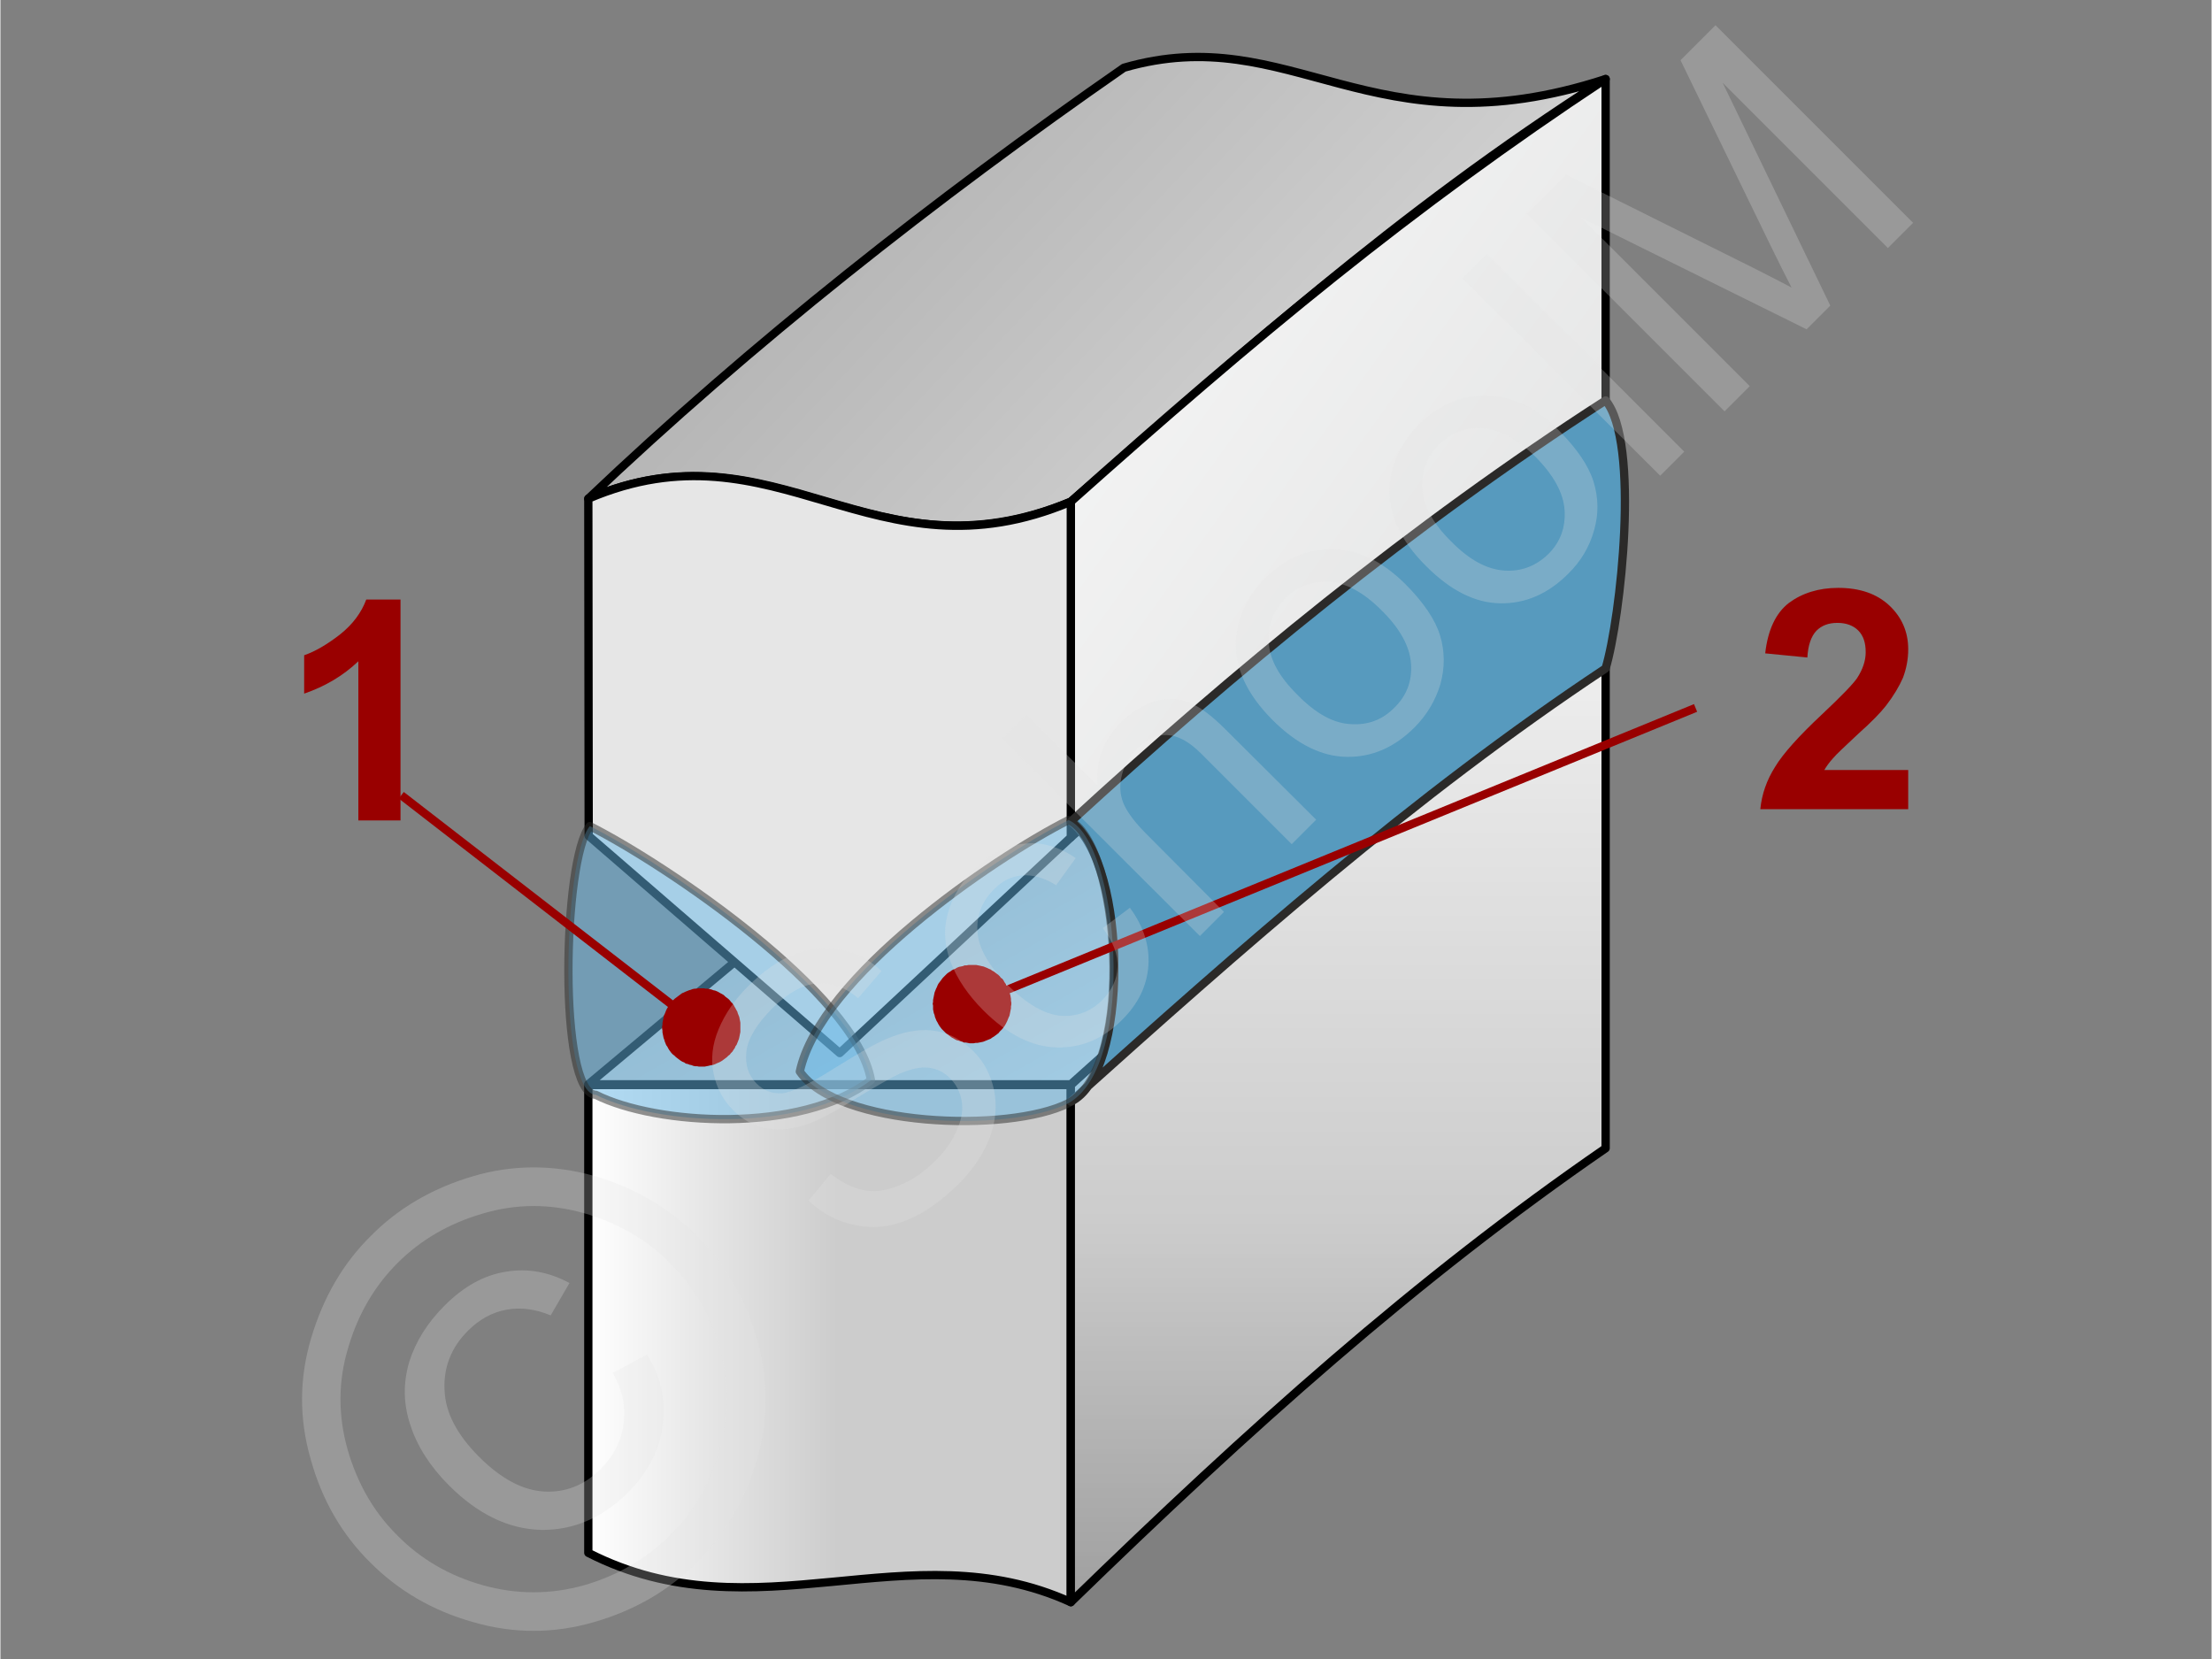 <svg xmlns="http://www.w3.org/2000/svg" width="240px" height="180px" style="shape-rendering:geometricPrecision;text-rendering:geometricPrecision;image-rendering:optimizeQuality;fill-rule:evenodd;clip-rule:evenodd" viewBox="0 0 5875 4408" xmlns:xlink="http://www.w3.org/1999/xlink"><rect x="0" y="0" width="5875" height="4408" fill="#808080" stroke="none"/><defs><clipPath id="id0"><path d="M2844 2883c435,-396 878,-776 1421,-1143l0 1311c-504,347 -948,746 -1421,1206l0 -1374z"/></clipPath><linearGradient id="id1" gradientUnits="userSpaceOnUse" x1="4423.69" y1="1638.22" x2="1757.88" y2="-885.804"><stop offset="0" style="stop-opacity:1;stop-color:#e6e6e6"/><stop offset="1" style="stop-opacity:1;stop-color:#999"/></linearGradient><linearGradient id="id2" gradientUnits="userSpaceOnUse" x1="5093.24" y1="2120.74" x2="2326.12" y2="126.94"><stop offset="0" style="stop-opacity:1;stop-color:#d9dada"/><stop offset="1" style="stop-opacity:1;stop-color:#fefefe"/></linearGradient><linearGradient id="id3" gradientUnits="userSpaceOnUse" x1="3042.31" y1="1457.98" x2="4042.51" y2="3205.01"><stop offset="0" style="stop-opacity:1;stop-color:#b2b3b3"/><stop offset="1" style="stop-opacity:1;stop-color:#fefefe"/></linearGradient><linearGradient id="id4" gradientUnits="userSpaceOnUse" x1="1562.32" y1="3226.61" x2="2224.91" y2="3226.61"><stop offset="0" style="stop-opacity:1;stop-color:white"/><stop offset="0.471" style="stop-opacity:1;stop-color:#e6e6e6"/><stop offset="1" style="stop-opacity:1;stop-color:#ccc"/></linearGradient></defs><g id="Ebene_x0020_1"><g id="_730840744"><g><g><g><path d="M2844 2883l0 1374c-431,-196 -837,96 -1282,-131l0 -1243 1282 0z" style="fill:url(#id4);stroke:#000;stroke-width:22.032;stroke-linejoin:round"/><g><g style="clip-path:url(#id0)"><polygon points="4265,1740 4265,1739 2844,1739 2844,1740" style="fill:#eee"/><polygon id="1" points="4265,1733 4265,1752 2844,1752 2844,1733" style="fill:#eee"/><polygon id="2" points="4265,1746 4265,1765 2844,1765 2844,1746" style="fill:#eee"/><polygon id="3" points="4265,1759 4265,1778 2844,1778 2844,1759" style="fill:#eee"/><polygon id="4" points="4265,1772 4265,1791 2844,1791 2844,1772" style="fill:#ededed"/><polygon id="5" points="4265,1785 4265,1804 2844,1804 2844,1785" style="fill:#ededed"/><polygon id="6" points="4265,1798 4265,1817 2844,1817 2844,1798" style="fill:#ededed"/><polygon id="7" points="4265,1811 4265,1830 2844,1830 2844,1811" style="fill:#ececec"/><polygon id="8" points="4265,1824 4265,1843 2844,1843 2844,1824" style="fill:#ececec"/><polygon id="9" points="4265,1837 4265,1856 2844,1856 2844,1837" style="fill:#ececec"/><polygon id="10" points="4265,1850 4265,1869 2844,1869 2844,1850" style="fill:#ececec"/><polygon id="11" points="4265,1863 4265,1882 2844,1882 2844,1863" style="fill:#ebebeb"/><polygon id="12" points="4265,1876 4265,1895 2844,1895 2844,1876" style="fill:#ebebeb"/><polygon id="13" points="4265,1889 4265,1908 2844,1908 2844,1889" style="fill:#ebebeb"/><polygon id="14" points="4265,1901 4265,1921 2844,1921 2844,1901" style="fill:#eaeaea"/><polygon id="15" points="4265,1914 4265,1934 2844,1934 2844,1914" style="fill:#eaeaea"/><polygon id="16" points="4265,1927 4265,1947 2844,1947 2844,1927" style="fill:#eaeaea"/><polygon id="17" points="4265,1940 4265,1960 2844,1960 2844,1940" style="fill:#e9e9e9"/><polygon id="18" points="4265,1953 4265,1973 2844,1973 2844,1953" style="fill:#e9e9e9"/><polygon id="19" points="4265,1966 4265,1986 2844,1986 2844,1966" style="fill:#e9e9e9"/><polygon id="20" points="4265,1979 4265,1999 2844,1999 2844,1979" style="fill:#e9e9e9"/><polygon id="21" points="4265,1992 4265,2012 2844,2012 2844,1992" style="fill:#e8e8e8"/><polygon id="22" points="4265,2005 4265,2025 2844,2025 2844,2005" style="fill:#e8e8e8"/><polygon id="23" points="4265,2018 4265,2038 2844,2038 2844,2018" style="fill:#e8e8e8"/><polygon id="24" points="4265,2031 4265,2051 2844,2051 2844,2031" style="fill:#e7e7e7"/><polygon id="25" points="4265,2044 4265,2064 2844,2064 2844,2044" style="fill:#e7e7e7"/><polygon id="26" points="4265,2057 4265,2077 2844,2077 2844,2057" style="fill:#e7e7e7"/><polygon id="27" points="4265,2070 4265,2090 2844,2090 2844,2070" style="fill:#e7e7e7"/><polygon id="28" points="4265,2083 4265,2103 2844,2103 2844,2083" style="fill:#e6e6e6"/><polygon id="29" points="4265,2096 4265,2116 2844,2116 2844,2096" style="fill:#e6e6e6"/><polygon id="30" points="4265,2109 4265,2129 2844,2129 2844,2109" style="fill:#e6e6e6"/><polygon id="31" points="4265,2122 4265,2142 2844,2142 2844,2122" style="fill:#e5e5e5"/><polygon id="32" points="4265,2135 4265,2155 2844,2155 2844,2135" style="fill:#e5e5e5"/><polygon id="33" points="4265,2148 4265,2168 2844,2168 2844,2148" style="fill:#e5e5e5"/><polygon id="34" points="4265,2161 4265,2181 2844,2181 2844,2161" style="fill:#e4e4e4"/><polygon id="35" points="4265,2174 4265,2194 2844,2194 2844,2174" style="fill:#e4e4e4"/><polygon id="36" points="4265,2187 4265,2207 2844,2207 2844,2187" style="fill:#e4e4e4"/><polygon id="37" points="4265,2200 4265,2220 2844,2220 2844,2200" style="fill:#e4e4e4"/><polygon id="38" points="4265,2213 4265,2233 2844,2233 2844,2213" style="fill:#e3e3e3"/><polygon id="39" points="4265,2226 4265,2246 2844,2246 2844,2226" style="fill:#e3e3e3"/><polygon id="40" points="4265,2239 4265,2259 2844,2259 2844,2239" style="fill:#e3e3e3"/><polygon id="41" points="4265,2252 4265,2272 2844,2272 2844,2252" style="fill:#e2e2e2"/><polygon id="42" points="4265,2265 4265,2285 2844,2285 2844,2265" style="fill:#e2e2e2"/><polygon id="43" points="4265,2278 4265,2298 2844,2298 2844,2278" style="fill:#e2e2e2"/><polygon id="44" points="4265,2291 4265,2311 2844,2311 2844,2291" style="fill:#e2e2e2"/><polygon id="45" points="4265,2304 4265,2324 2844,2324 2844,2304" style="fill:#e1e1e1"/><polygon id="46" points="4265,2317 4265,2337 2844,2337 2844,2317" style="fill:#e1e1e1"/><polygon id="47" points="4265,2330 4265,2350 2844,2350 2844,2330" style="fill:#e1e1e1"/><polygon id="48" points="4265,2343 4265,2363 2844,2363 2844,2343" style="fill:#e0e0e0"/><polygon id="49" points="4265,2356 4265,2376 2844,2376 2844,2356" style="fill:#e0e0e0"/><polygon id="50" points="4265,2369 4265,2389 2844,2389 2844,2369" style="fill:#e0e0e0"/><polygon id="51" points="4265,2382 4265,2402 2844,2402 2844,2382" style="fill:#dfdfdf"/><polygon id="52" points="4265,2395 4265,2415 2844,2415 2844,2395" style="fill:#dfdfdf"/><polygon id="53" points="4265,2408 4265,2428 2844,2428 2844,2408" style="fill:#dfdfdf"/><polygon id="54" points="4265,2421 4265,2441 2844,2441 2844,2421" style="fill:#dfdfdf"/><polygon id="55" points="4265,2434 4265,2454 2844,2454 2844,2434" style="fill:#dedede"/><polygon id="56" points="4265,2447 4265,2467 2844,2467 2844,2447" style="fill:#dedede"/><polygon id="57" points="4265,2460 4265,2480 2844,2480 2844,2460" style="fill:#dedede"/><polygon id="58" points="4265,2473 4265,2493 2844,2493 2844,2473" style="fill:#ddd"/><polygon id="59" points="4265,2486 4265,2506 2844,2506 2844,2486" style="fill:#ddd"/><polygon id="60" points="4265,2499 4265,2519 2844,2519 2844,2499" style="fill:#ddd"/><polygon id="61" points="4265,2512 4265,2532 2844,2532 2844,2512" style="fill:#dcdcdc"/><polygon id="62" points="4265,2525 4265,2544 2844,2544 2844,2525" style="fill:#dcdcdc"/><polygon id="63" points="4265,2538 4265,2557 2844,2557 2844,2538" style="fill:#dcdcdc"/><polygon id="64" points="4265,2551 4265,2570 2844,2570 2844,2551" style="fill:#dcdcdc"/><polygon id="65" points="4265,2564 4265,2583 2844,2583 2844,2564" style="fill:#dbdbdb"/><polygon id="66" points="4265,2577 4265,2596 2844,2596 2844,2577" style="fill:#dbdbdb"/><polygon id="67" points="4265,2590 4265,2609 2844,2609 2844,2590" style="fill:#dbdbdb"/><polygon id="68" points="4265,2603 4265,2622 2844,2622 2844,2603" style="fill:#dadada"/><polygon id="69" points="4265,2616 4265,2635 2844,2635 2844,2616" style="fill:#dadada"/><polygon id="70" points="4265,2629 4265,2648 2844,2648 2844,2629" style="fill:#dadada"/><polygon id="71" points="4265,2642 4265,2661 2844,2661 2844,2642" style="fill:#dadada"/><polygon id="72" points="4265,2655 4265,2674 2844,2674 2844,2655" style="fill:#d9d9d9"/><polygon id="73" points="4265,2668 4265,2687 2844,2687 2844,2668" style="fill:#d9d9d9"/><polygon id="74" points="4265,2681 4265,2700 2844,2700 2844,2681" style="fill:#d9d9d9"/><polygon id="75" points="4265,2694 4265,2713 2844,2713 2844,2694" style="fill:#d8d8d8"/><polygon id="76" points="4265,2707 4265,2726 2844,2726 2844,2707" style="fill:#d8d8d8"/><polygon id="77" points="4265,2720 4265,2739 2844,2739 2844,2720" style="fill:#d8d8d8"/><polygon id="78" points="4265,2733 4265,2752 2844,2752 2844,2733" style="fill:#d7d7d7"/><polygon id="79" points="4265,2746 4265,2765 2844,2765 2844,2746" style="fill:#d7d7d7"/><polygon id="80" points="4265,2759 4265,2778 2844,2778 2844,2759" style="fill:#d7d7d7"/><polygon id="81" points="4265,2772 4265,2791 2844,2791 2844,2772" style="fill:#d7d7d7"/><polygon id="82" points="4265,2785 4265,2804 2844,2804 2844,2785" style="fill:#d6d6d6"/><polygon id="83" points="4265,2798 4265,2817 2844,2817 2844,2798" style="fill:#d6d6d6"/><polygon id="84" points="4265,2811 4265,2830 2844,2830 2844,2811" style="fill:#d6d6d6"/><polygon id="85" points="4265,2824 4265,2843 2844,2843 2844,2824" style="fill:#d5d5d5"/><polygon id="86" points="4265,2837 4265,2856 2844,2856 2844,2837" style="fill:#d5d5d5"/><polygon id="87" points="4265,2850 4265,2869 2844,2869 2844,2850" style="fill:#d5d5d5"/><polygon id="88" points="4265,2863 4265,2882 2844,2882 2844,2863" style="fill:#d5d5d5"/><polygon id="89" points="4265,2876 4265,2895 2844,2895 2844,2876" style="fill:#d4d4d4"/><polygon id="90" points="4265,2889 4265,2908 2844,2908 2844,2889" style="fill:#d4d4d4"/><polygon id="91" points="4265,2902 4265,2921 2844,2921 2844,2902" style="fill:#d4d4d4"/><polygon id="92" points="4265,2915 4265,2934 2844,2934 2844,2915" style="fill:#d3d3d3"/><polygon id="93" points="4265,2928 4265,2947 2844,2947 2844,2928" style="fill:#d3d3d3"/><polygon id="94" points="4265,2941 4265,2960 2844,2960 2844,2941" style="fill:#d3d3d3"/><polygon id="95" points="4265,2954 4265,2973 2844,2973 2844,2954" style="fill:#d2d2d2"/><polygon id="96" points="4265,2967 4265,2986 2844,2986 2844,2967" style="fill:#d2d2d2"/><polygon id="97" points="4265,2980 4265,2999 2844,2999 2844,2980" style="fill:#d2d2d2"/><polygon id="98" points="4265,2993 4265,3012 2844,3012 2844,2993" style="fill:#d2d2d2"/><polygon id="99" points="4265,3006 4265,3025 2844,3025 2844,3006" style="fill:#d1d1d1"/><polygon id="100" points="4265,3019 4265,3038 2844,3038 2844,3019" style="fill:#d1d1d1"/><polygon id="101" points="4265,3032 4265,3051 2844,3051 2844,3032" style="fill:#d1d1d1"/><polygon id="102" points="4265,3045 4265,3064 2844,3064 2844,3045" style="fill:#d0d0d0"/><polygon id="103" points="4265,3058 4265,3077 2844,3077 2844,3058" style="fill:#d0d0d0"/><polygon id="104" points="4265,3071 4265,3090 2844,3090 2844,3071" style="fill:#d0d0d0"/><polygon id="105" points="4265,3084 4265,3103 2844,3103 2844,3084" style="fill:#d0d0d0"/><polygon id="106" points="4265,3097 4265,3116 2844,3116 2844,3097" style="fill:#cfcfcf"/><polygon id="107" points="4265,3110 4265,3129 2844,3129 2844,3110" style="fill:#cfcfcf"/><polygon id="108" points="4265,3123 4265,3142 2844,3142 2844,3123" style="fill:#cfcfcf"/><polygon id="109" points="4265,3136 4265,3155 2844,3155 2844,3136" style="fill:#cecece"/><polygon id="110" points="4265,3149 4265,3168 2844,3168 2844,3149" style="fill:#cecece"/><polygon id="111" points="4265,3162 4265,3181 2844,3181 2844,3162" style="fill:#cecece"/><polygon id="112" points="4265,3175 4265,3194 2844,3194 2844,3175" style="fill:#cdcdcd"/><polygon id="113" points="4265,3187 4265,3207 2844,3207 2844,3187" style="fill:#cdcdcd"/><polygon id="114" points="4265,3200 4265,3220 2844,3220 2844,3200" style="fill:#cdcdcd"/><polygon id="115" points="4265,3213 4265,3233 2844,3233 2844,3213" style="fill:#cdcdcd"/><polygon id="116" points="4265,3226 4265,3246 2844,3246 2844,3226" style="fill:#ccc"/><polygon id="117" points="4265,3239 4265,3259 2844,3259 2844,3239" style="fill:#ccc"/><polygon id="118" points="4265,3252 4265,3272 2844,3272 2844,3252" style="fill:#cbcbcb"/><polygon id="119" points="4265,3265 4265,3285 2844,3285 2844,3265" style="fill:#cbcbcb"/><polygon id="120" points="4265,3278 4265,3298 2844,3298 2844,3278" style="fill:#cacaca"/><polygon id="121" points="4265,3291 4265,3311 2844,3311 2844,3291" style="fill:#cacaca"/><polygon id="122" points="4265,3304 4265,3324 2844,3324 2844,3304" style="fill:#c9c9c9"/><polygon id="123" points="4265,3317 4265,3337 2844,3337 2844,3317" style="fill:#c9c9c9"/><polygon id="124" points="4265,3330 4265,3350 2844,3350 2844,3330" style="fill:#c8c8c8"/><polygon id="125" points="4265,3343 4265,3363 2844,3363 2844,3343" style="fill:#c7c7c7"/><polygon id="126" points="4265,3356 4265,3376 2844,3376 2844,3356" style="fill:#c7c7c7"/><polygon id="127" points="4265,3369 4265,3389 2844,3389 2844,3369" style="fill:#c6c6c6"/><polygon id="128" points="4265,3382 4265,3402 2844,3402 2844,3382" style="fill:#c6c6c6"/><polygon id="129" points="4265,3395 4265,3415 2844,3415 2844,3395" style="fill:#c5c5c5"/><polygon id="130" points="4265,3408 4265,3428 2844,3428 2844,3408" style="fill:#c5c5c5"/><polygon id="131" points="4265,3421 4265,3441 2844,3441 2844,3421" style="fill:#c4c4c4"/><polygon id="132" points="4265,3434 4265,3454 2844,3454 2844,3434" style="fill:#c3c3c3"/><polygon id="133" points="4265,3447 4265,3467 2844,3467 2844,3447" style="fill:#c3c3c3"/><polygon id="134" points="4265,3460 4265,3480 2844,3480 2844,3460" style="fill:#c2c2c2"/><polygon id="135" points="4265,3473 4265,3493 2844,3493 2844,3473" style="fill:#c2c2c2"/><polygon id="136" points="4265,3486 4265,3506 2844,3506 2844,3486" style="fill:#c1c1c1"/><polygon id="137" points="4265,3499 4265,3519 2844,3519 2844,3499" style="fill:#c1c1c1"/><polygon id="138" points="4265,3512 4265,3532 2844,3532 2844,3512" style="fill:silver"/><polygon id="139" points="4265,3525 4265,3545 2844,3545 2844,3525" style="fill:#bfbfbf"/><polygon id="140" points="4265,3538 4265,3558 2844,3558 2844,3538" style="fill:#bfbfbf"/><polygon id="141" points="4265,3551 4265,3571 2844,3571 2844,3551" style="fill:#bebebe"/><polygon id="142" points="4265,3564 4265,3584 2844,3584 2844,3564" style="fill:#bebebe"/><polygon id="143" points="4265,3577 4265,3597 2844,3597 2844,3577" style="fill:#bdbdbd"/><polygon id="144" points="4265,3590 4265,3610 2844,3610 2844,3590" style="fill:#bcbcbc"/><polygon id="145" points="4265,3603 4265,3623 2844,3623 2844,3603" style="fill:#bcbcbc"/><polygon id="146" points="4265,3616 4265,3636 2844,3636 2844,3616" style="fill:#bbb"/><polygon id="147" points="4265,3629 4265,3649 2844,3649 2844,3629" style="fill:#bbb"/><polygon id="148" points="4265,3642 4265,3662 2844,3662 2844,3642" style="fill:#bababa"/><polygon id="149" points="4265,3655 4265,3675 2844,3675 2844,3655" style="fill:#bababa"/><polygon id="150" points="4265,3668 4265,3688 2844,3688 2844,3668" style="fill:#b9b9b9"/><polygon id="151" points="4265,3681 4265,3701 2844,3701 2844,3681" style="fill:#b8b8b8"/><polygon id="152" points="4265,3694 4265,3714 2844,3714 2844,3694" style="fill:#b8b8b8"/><polygon id="153" points="4265,3707 4265,3727 2844,3727 2844,3707" style="fill:#b7b7b7"/><polygon id="154" points="4265,3720 4265,3740 2844,3740 2844,3720" style="fill:#b7b7b7"/><polygon id="155" points="4265,3733 4265,3753 2844,3753 2844,3733" style="fill:#b6b6b6"/><polygon id="156" points="4265,3746 4265,3766 2844,3766 2844,3746" style="fill:#b6b6b6"/><polygon id="157" points="4265,3759 4265,3779 2844,3779 2844,3759" style="fill:#b5b5b5"/><polygon id="158" points="4265,3772 4265,3792 2844,3792 2844,3772" style="fill:#b4b4b4"/><polygon id="159" points="4265,3785 4265,3805 2844,3805 2844,3785" style="fill:#b4b4b4"/><polygon id="160" points="4265,3798 4265,3818 2844,3818 2844,3798" style="fill:#b3b3b3"/><polygon id="161" points="4265,3811 4265,3830 2844,3830 2844,3811" style="fill:#b3b3b3"/><polygon id="162" points="4265,3824 4265,3843 2844,3843 2844,3824" style="fill:#b2b2b2"/><polygon id="163" points="4265,3837 4265,3856 2844,3856 2844,3837" style="fill:#b2b2b2"/><polygon id="164" points="4265,3850 4265,3869 2844,3869 2844,3850" style="fill:#b1b1b1"/><polygon id="165" points="4265,3863 4265,3882 2844,3882 2844,3863" style="fill:#b0b0b0"/><polygon id="166" points="4265,3876 4265,3895 2844,3895 2844,3876" style="fill:#b0b0b0"/><polygon id="167" points="4265,3889 4265,3908 2844,3908 2844,3889" style="fill:#afafaf"/><polygon id="168" points="4265,3902 4265,3921 2844,3921 2844,3902" style="fill:#afafaf"/><polygon id="169" points="4265,3915 4265,3934 2844,3934 2844,3915" style="fill:#aeaeae"/><polygon id="170" points="4265,3928 4265,3947 2844,3947 2844,3928" style="fill:#aeaeae"/><polygon id="171" points="4265,3941 4265,3960 2844,3960 2844,3941" style="fill:#adadad"/><polygon id="172" points="4265,3954 4265,3973 2844,3973 2844,3954" style="fill:#acacac"/><polygon id="173" points="4265,3967 4265,3986 2844,3986 2844,3967" style="fill:#acacac"/><polygon id="174" points="4265,3980 4265,3999 2844,3999 2844,3980" style="fill:#ababab"/><polygon id="175" points="4265,3993 4265,4012 2844,4012 2844,3993" style="fill:#ababab"/><polygon id="176" points="4265,4006 4265,4025 2844,4025 2844,4006" style="fill:#aaa"/><polygon id="177" points="4265,4019 4265,4038 2844,4038 2844,4019" style="fill:#aaa"/><polygon id="178" points="4265,4032 4265,4051 2844,4051 2844,4032" style="fill:#a9a9a9"/><polygon id="179" points="4265,4045 4265,4064 2844,4064 2844,4045" style="fill:#a8a8a8"/><polygon id="180" points="4265,4058 4265,4077 2844,4077 2844,4058" style="fill:#a8a8a8"/><polygon id="181" points="4265,4071 4265,4090 2844,4090 2844,4071" style="fill:#a7a7a7"/><polygon id="182" points="4265,4084 4265,4103 2844,4103 2844,4084" style="fill:#a7a7a7"/><polygon id="183" points="4265,4097 4265,4116 2844,4116 2844,4097" style="fill:#a6a6a6"/><polygon id="184" points="4265,4110 4265,4129 2844,4129 2844,4110" style="fill:#a6a6a6"/><polygon id="185" points="4265,4123 4265,4142 2844,4142 2844,4123" style="fill:#a5a5a5"/><polygon id="186" points="4265,4136 4265,4155 2844,4155 2844,4136" style="fill:#a4a4a4"/><polygon id="187" points="4265,4149 4265,4168 2844,4168 2844,4149" style="fill:#a4a4a4"/><polygon id="188" points="4265,4162 4265,4181 2844,4181 2844,4162" style="fill:#a3a3a3"/><polygon id="189" points="4265,4175 4265,4194 2844,4194 2844,4175" style="fill:#a3a3a3"/><polygon id="190" points="4265,4188 4265,4207 2844,4207 2844,4188" style="fill:#a2a2a2"/><polygon id="191" points="4265,4201 4265,4220 2844,4220 2844,4201" style="fill:#a2a2a2"/><polygon id="192" points="4265,4214 4265,4233 2844,4233 2844,4214" style="fill:#a1a1a1"/><polygon id="193" points="4265,4227 4265,4246 2844,4246 2844,4227" style="fill:#a0a0a0"/><polygon id="194" points="4265,4240 4265,4259 2844,4259 2844,4240" style="fill:#a0a0a0"/><polygon id="195" points="4265,4253 4265,4257 2844,4257 2844,4253" style="fill:#9f9f9f"/></g><path id="196" d="M2844 2883c435,-396 878,-776 1421,-1143l0 1311c-504,347 -948,746 -1421,1206l0 -1374z" style="fill:none;stroke:#000;stroke-width:22.032;stroke-linejoin:round"/></g><path d="M1562 2881l1282 0c457,-411 919,-805 1421,-1141l-1215 -103 -1488 1244z" style="fill:url(#id3);stroke:#000;stroke-width:22.032;stroke-linejoin:round"/></g><g><path d="M2844 1333c437,-378 855,-762 1421,-1123 -623,203 -834,-159 -1280,-30 -501,348 -990,733 -1423,1145 497,-212 750,228 1282,8z" style="fill:url(#id1);stroke:#000;stroke-width:22.032;stroke-linejoin:round"/><path d="M2844 2225l0 -892c491,-438 903,-781 1421,-1123l0 897c-538,355 -985,729 -1421,1118z" style="fill:url(#id2);stroke:#000;stroke-width:22.032;stroke-linejoin:round"/><path d="M1562 1325l1 896 667 577 614 -573 0 -892c-525,222 -781,-222 -1282,-8z" style="fill:#e6e6e6;stroke:#000;stroke-width:22.032;stroke-linejoin:round"/></g></g><path d="M2844 2183c154,118 154,672 0,744 451,-405 911,-813 1421,-1151 40,-133 92,-602 0,-712 -513,330 -990,723 -1421,1119z" style="fill:#579abe;stroke:#2b2a29;stroke-width:22.032;stroke-linecap:round;stroke-linejoin:round"/><path d="M1566 2195c-72,85 -85,711 16,714 161,81 545,104 731,-39 -40,-231 -543,-572 -747,-675z" style="fill:#66b8e8;fill-opacity:.502;stroke:#2b2a29;stroke-width:22.032;stroke-linecap:round;stroke-linejoin:round;stroke-opacity:.502"/><path d="M2838 2179c133,55 184,649 0,752 -161,81 -615,62 -714,-84 54,-251 510,-565 714,-668z" style="fill:#66b8e8;fill-opacity:.502;stroke:#2b2a29;stroke-width:22.032;stroke-linecap:round;stroke-linejoin:round;stroke-opacity:.502"/><g><line x1="1065" y1="2113" x2="1862" y2="2730" style="fill:none;fill-rule:nonzero;stroke:#900;stroke-width:22.032"/><polygon id="1" points="1926,2648 1926,2648 1930,2651 1934,2654 1938,2658 1941,2662 1945,2666 1948,2670 1950,2674 1953,2679 1955,2683 1958,2688 1959,2692 1961,2697 1963,2702 1964,2707 1965,2712 1966,2717 1966,2722 1966,2727 1966,2732 1966,2737 1966,2742 1965,2747 1964,2752 1963,2757 1962,2761 1960,2766 1958,2771 1956,2776 1953,2780 1951,2785 1948,2789 1945,2794 1945,2794 1941,2798 1938,2802 1934,2805 1930,2809 1926,2812 1922,2815 1918,2818 1913,2821 1909,2823 1904,2825 1900,2827 1895,2829 1890,2830 1885,2831 1881,2832 1876,2833 1871,2834 1866,2834 1861,2834 1856,2834 1851,2833 1846,2833 1841,2832 1836,2830 1831,2829 1826,2827 1821,2826 1817,2823 1812,2821 1807,2818 1803,2815 1799,2812 1799,2812 1795,2809 1791,2805 1787,2802 1783,2798 1780,2794 1777,2790 1774,2785 1772,2781 1769,2777 1767,2772 1765,2767 1764,2763 1762,2758 1761,2753 1760,2748 1759,2743 1759,2738 1758,2733 1758,2728 1759,2723 1759,2718 1760,2713 1761,2708 1762,2703 1763,2698 1765,2694 1767,2689 1769,2684 1771,2680 1774,2675 1777,2671 1780,2666 1780,2666 1783,2662 1787,2658 1791,2654 1795,2651 1799,2648 1803,2645 1807,2642 1811,2639 1816,2637 1820,2635 1825,2633 1830,2631 1834,2630 1839,2628 1844,2627 1849,2627 1854,2626 1859,2626 1864,2626 1869,2626 1874,2627 1879,2627 1884,2628 1889,2629 1894,2631 1899,2632 1904,2634 1908,2636 1913,2639 1917,2641 1922,2644" style="fill:#900"/></g><g><line x1="4504" y1="1881" x2="2582" y2="2668" style="fill:none;fill-rule:nonzero;stroke:#900;stroke-width:22.032"/><polygon id="1" points="2621,2764 2621,2764 2616,2766 2611,2768 2606,2769 2601,2770 2596,2771 2591,2771 2586,2772 2580,2772 2575,2772 2570,2771 2565,2770 2560,2770 2556,2768 2551,2767 2546,2765 2541,2764 2537,2762 2532,2759 2528,2757 2524,2754 2520,2751 2516,2748 2512,2745 2508,2741 2505,2738 2501,2734 2498,2730 2495,2726 2492,2721 2490,2717 2487,2712 2485,2707 2485,2707 2483,2702 2482,2697 2480,2692 2479,2687 2478,2682 2478,2677 2478,2672 2477,2667 2478,2662 2478,2657 2479,2652 2480,2647 2481,2642 2482,2637 2484,2632 2486,2627 2488,2623 2490,2618 2492,2614 2495,2610 2498,2606 2501,2602 2504,2598 2508,2594 2511,2591 2515,2587 2519,2584 2524,2581 2528,2578 2532,2576 2537,2574 2542,2571 2542,2571 2547,2569 2552,2568 2557,2567 2562,2565 2567,2565 2572,2564 2578,2564 2583,2564 2588,2564 2593,2564 2598,2565 2603,2566 2607,2567 2612,2568 2617,2570 2622,2572 2626,2574 2631,2576 2635,2579 2639,2581 2643,2584 2647,2587 2651,2590 2655,2594 2658,2598 2662,2601 2665,2605 2668,2610 2671,2614 2673,2619 2676,2623 2678,2628 2678,2628 2680,2633 2681,2638 2683,2643 2684,2648 2685,2654 2685,2659 2686,2664 2686,2669 2685,2674 2685,2679 2684,2684 2683,2689 2682,2694 2681,2699 2679,2703 2677,2708 2675,2713 2673,2717 2671,2721 2668,2726 2665,2730 2662,2734 2659,2737 2655,2741 2652,2745 2648,2748 2644,2751 2640,2754 2635,2757 2631,2760 2626,2762" style="fill:#900"/></g><path d="M1063 2180l-112 0 0 -423c-41,39 -89,67 -144,86l0 -102c29,-10 60,-28 95,-55 34,-27 57,-58 70,-93l91 0 0 587z" style="fill:#900;fill-rule:nonzero"/><path d="M5069 2046l0 104 -393 0c4,-40 17,-77 39,-112 21,-35 63,-82 125,-140 51,-48 82,-80 93,-96 15,-23 23,-46 23,-69 0,-25 -6,-44 -20,-58 -13,-13 -32,-20 -55,-20 -24,0 -42,7 -56,21 -14,15 -22,38 -24,71l-112 -11c7,-62 28,-107 63,-134 35,-26 79,-40 131,-40 58,0 103,16 136,47 33,31 50,70 50,116 0,27 -5,52 -14,76 -10,23 -25,48 -45,74 -14,18 -38,43 -74,75 -35,33 -58,54 -67,65 -10,11 -17,21 -23,31l223 0z" style="fill:#900;fill-rule:nonzero"/></g><g><polygon points="0,0 5875,0 5875,4408 0,4408" style="fill:none"/><g><path d="M2147 3190l59 -71c30,23 59,38 87,43 28,6 60,2 94,-12 34,-13 66,-35 96,-65 27,-26 46,-53 58,-82 13,-28 17,-54 13,-78 -4,-23 -14,-43 -30,-59 -16,-17 -35,-26 -57,-29 -22,-3 -48,3 -78,16 -20,9 -60,32 -120,68 -59,37 -104,60 -134,69 -38,12 -73,14 -105,7 -31,-7 -59,-23 -83,-47 -27,-27 -44,-59 -52,-97 -8,-38 -4,-77 13,-118 17,-41 43,-79 79,-115 39,-39 79,-67 121,-84 43,-17 84,-22 124,-13 41,8 77,27 109,57l-62 72c-36,-30 -74,-43 -111,-39 -38,4 -77,26 -117,66 -42,42 -65,81 -69,115 -4,35 5,63 27,85 19,19 41,27 67,26 25,-2 73,-24 142,-68 69,-43 119,-71 150,-82 44,-17 85,-22 121,-15 36,7 68,25 96,53 28,28 46,62 55,103 8,40 5,82 -11,126 -17,44 -44,84 -81,122 -48,47 -94,80 -140,98 -46,19 -92,23 -138,13 -46,-9 -87,-31 -123,-65zm782 -724l72 -54c37,50 53,102 49,155 -4,53 -27,100 -69,142 -51,52 -110,76 -176,74 -65,-2 -130,-35 -193,-98 -41,-41 -70,-84 -87,-128 -17,-45 -20,-88 -7,-132 12,-43 35,-81 67,-113 42,-42 86,-65 133,-70 47,-6 94,7 139,38l-52 72c-32,-20 -62,-28 -90,-26 -28,2 -53,14 -74,36 -33,32 -48,70 -45,114 3,44 30,90 80,141 51,51 98,78 141,82 42,3 80,-11 111,-42 25,-26 39,-55 40,-87 2,-32 -11,-67 -39,-104zm258 21l-525 -524 64 -65 189 189c-5,-65 16,-120 61,-166 28,-28 58,-47 90,-57 32,-9 62,-9 90,2 29,10 62,35 99,72l241 240 -65 65 -241 -241c-32,-32 -62,-48 -91,-49 -28,-1 -55,12 -80,37 -19,19 -32,42 -39,68 -7,27 -6,52 4,77 10,23 30,50 60,80l207 208 -64 64zm193 -574c-70,-70 -102,-142 -97,-215 5,-60 31,-115 78,-162 52,-52 112,-78 179,-77 68,1 131,32 192,92 49,49 80,95 93,137 13,43 13,86 1,130 -13,43 -36,82 -69,115 -53,53 -113,79 -180,78 -67,-1 -133,-34 -197,-98zm67 -66c48,49 95,75 141,77 45,3 84,-11 116,-44 33,-32 47,-71 44,-116 -3,-46 -29,-94 -79,-143 -47,-47 -93,-72 -139,-75 -45,-2 -84,12 -116,44 -32,32 -47,71 -44,117 2,45 28,92 77,140zm342 -342c-71,-70 -103,-142 -98,-215 5,-61 31,-115 78,-162 52,-52 112,-78 180,-77 67,1 131,32 191,92 49,49 80,95 93,137 13,43 14,86 1,130 -12,43 -35,82 -69,115 -53,53 -113,79 -180,78 -67,-1 -132,-34 -196,-98zm66 -66c48,49 95,74 141,77 45,3 84,-12 117,-44 32,-32 46,-71 43,-117 -3,-45 -29,-93 -79,-143 -47,-46 -93,-71 -138,-74 -46,-3 -85,12 -117,44 -32,32 -47,71 -44,116 3,46 28,93 77,141zm555 -175l-525 -524 64 -65 525 525 -64 64zm171 -171l-525 -525 104 -104 496 247c46,23 80,41 103,53 -13,-25 -32,-63 -56,-112l-239 -492 93 -93 525 525 -67 67 -439 -439 286 592 -63 63 -598 -296 447 447 -67 67z" style="fill:#e6e6e6;fill-rule:nonzero;fill-opacity:.251"/><path d="M984 3284c72,-73 162,-126 269,-158 107,-32 215,-32 323,-2 108,31 200,85 275,160 75,75 128,166 159,273 30,107 31,214 0,321 -31,107 -84,198 -159,273 -75,75 -166,128 -274,159 -107,31 -214,31 -321,0 -107,-30 -198,-83 -273,-158 -76,-75 -129,-167 -159,-276 -31,-108 -30,-216 2,-322 32,-107 84,-197 158,-270zm71 72c-61,61 -105,136 -131,225 -27,89 -27,179 -2,269 26,91 70,168 133,230 62,63 138,107 227,132 90,25 179,25 269,0 89,-26 165,-70 228,-133 63,-62 107,-138 132,-228 26,-89 26,-179 0,-268 -25,-89 -69,-165 -132,-227 -62,-63 -139,-107 -230,-133 -90,-25 -180,-25 -269,2 -89,26 -164,70 -225,131zm572 292l91 -49c37,59 51,122 42,188 -9,66 -40,126 -93,179 -68,67 -144,100 -230,99 -86,-2 -168,-41 -245,-118 -51,-51 -85,-105 -103,-161 -19,-57 -19,-112 -3,-167 17,-54 48,-104 94,-150 51,-51 105,-81 163,-90 59,-10 115,1 169,30l-50 86c-41,-17 -80,-22 -118,-15 -38,7 -72,26 -102,56 -44,44 -65,97 -62,157 2,60 33,119 92,178 58,58 116,89 173,92 57,3 107,-17 150,-60 35,-35 55,-75 61,-121 6,-46 -4,-91 -29,-134z" style="fill:#e6e6e6;fill-rule:nonzero;fill-opacity:.251"/></g></g></g></g></svg>